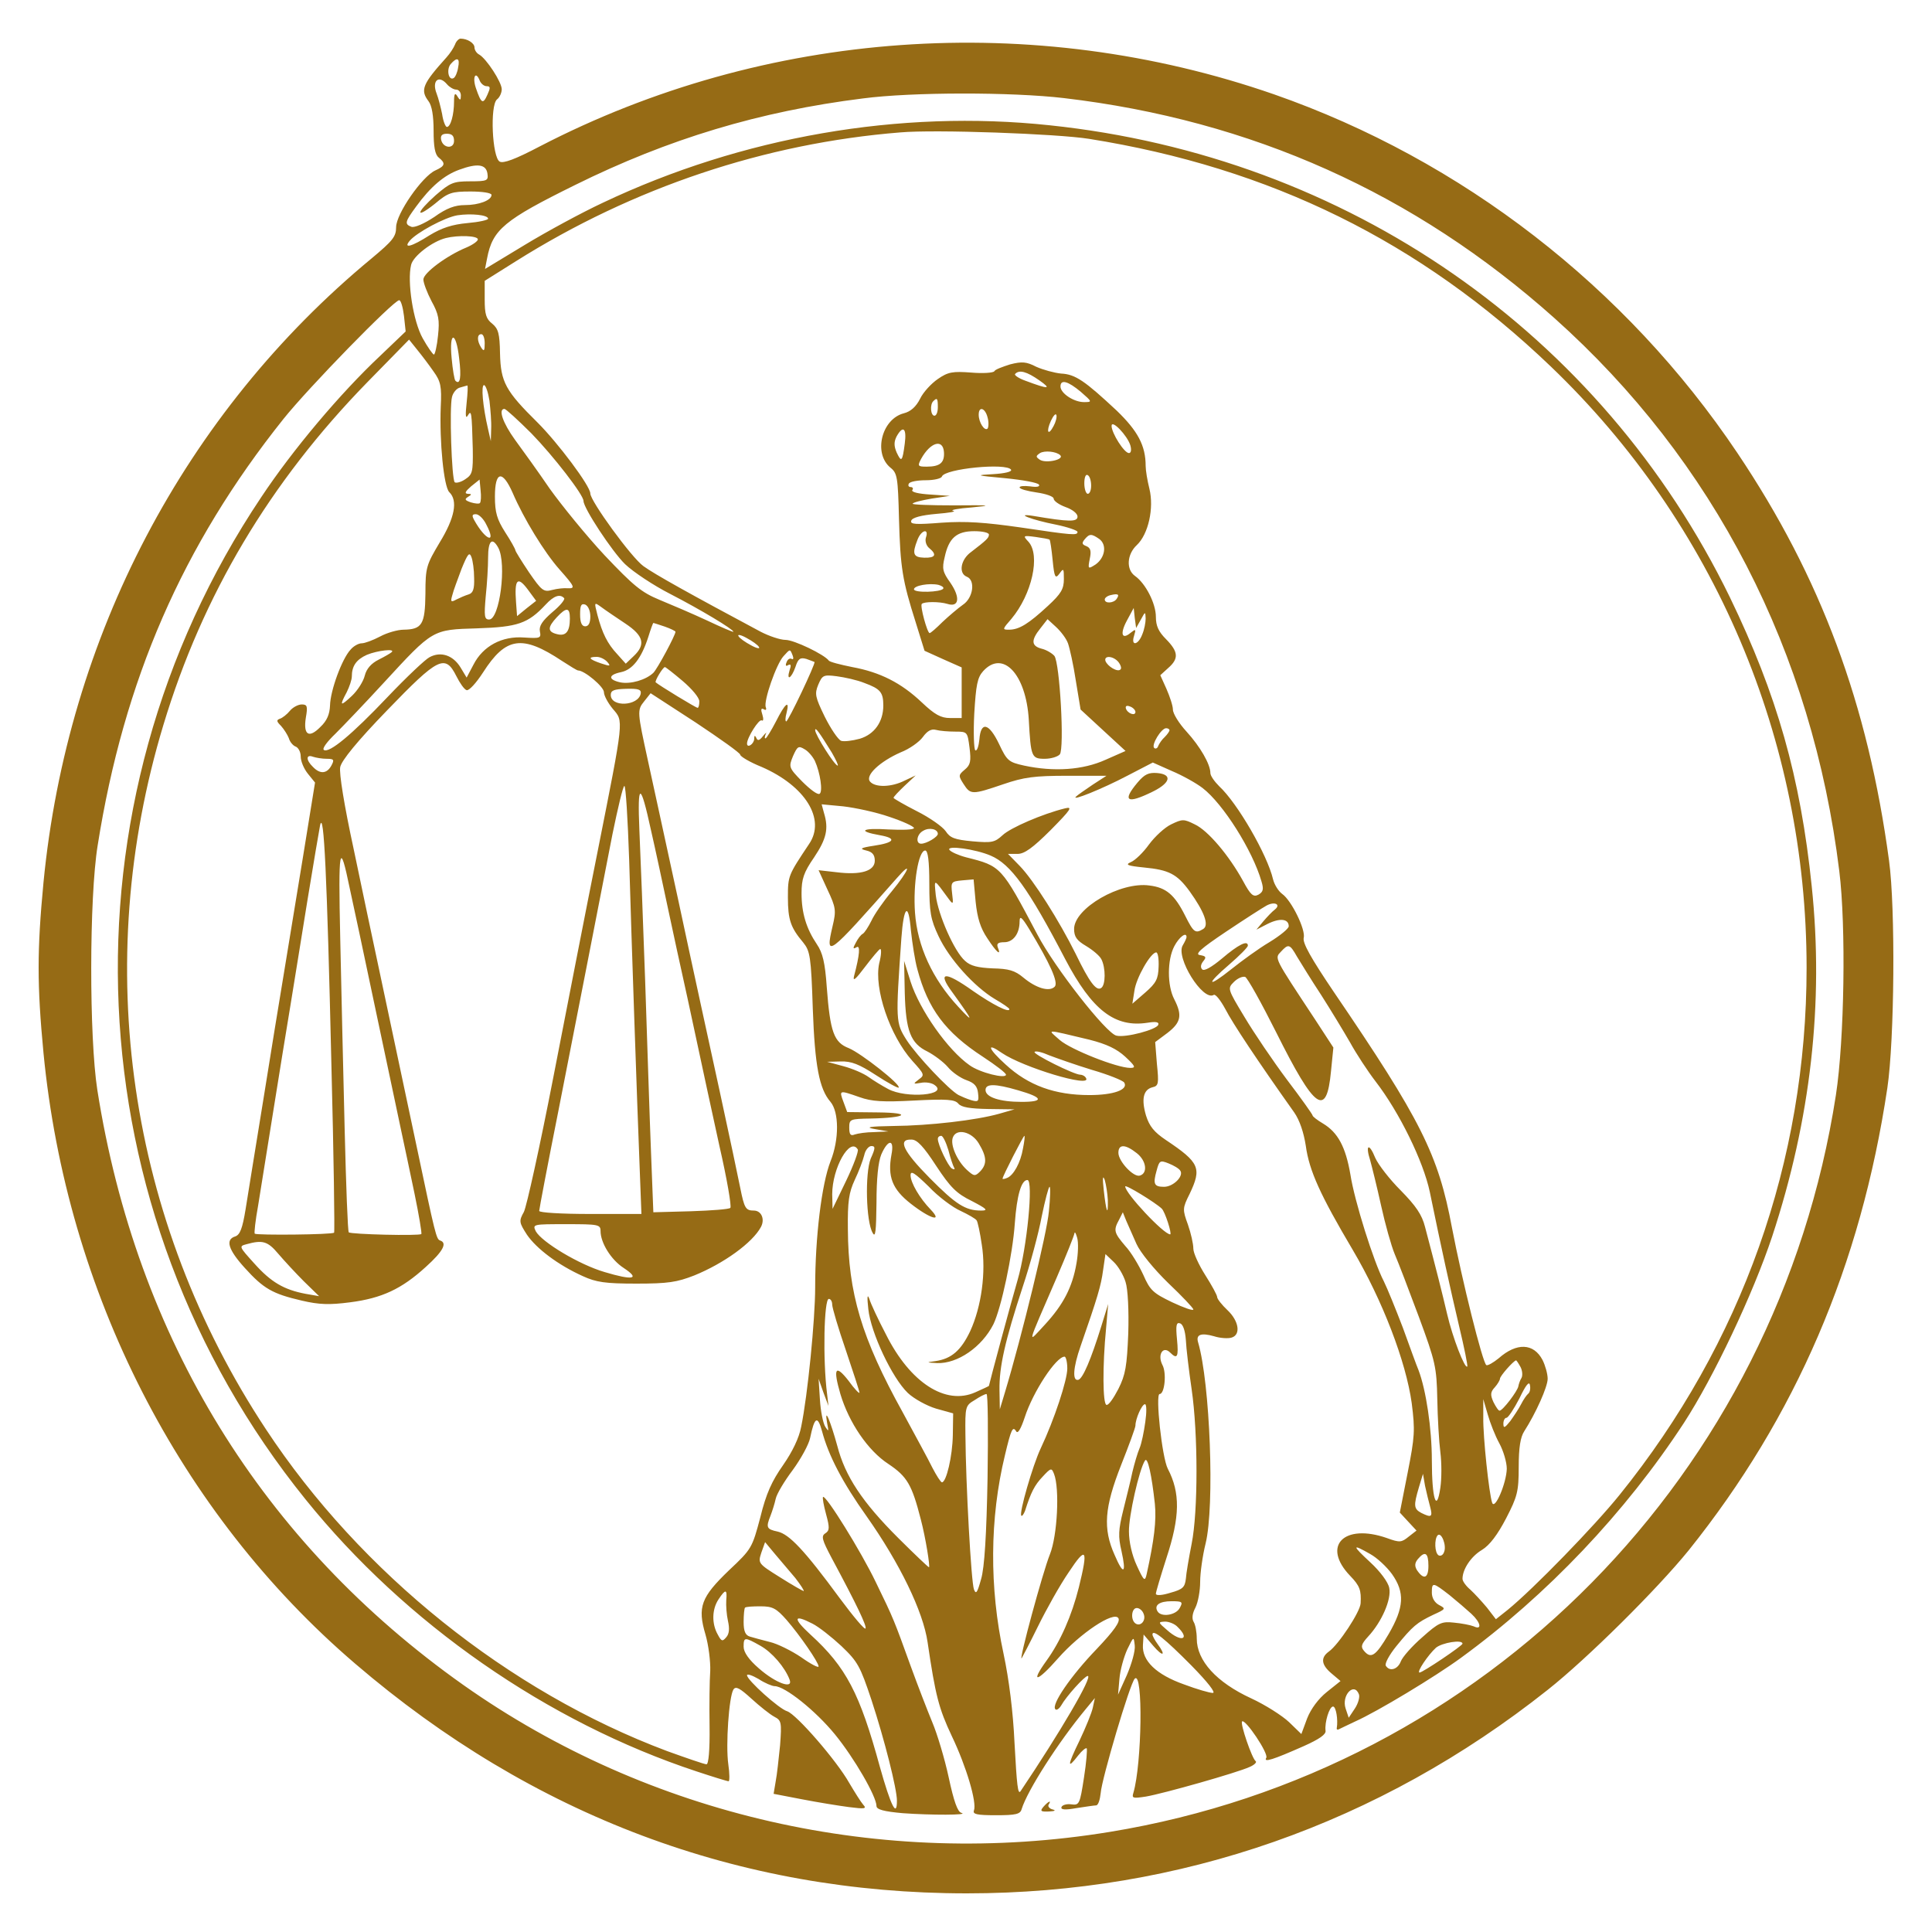 <?xml version="1.0" encoding="UTF-8"?> <svg xmlns="http://www.w3.org/2000/svg" width="100" height="100" viewBox="0 0 100 100" fill="none"><path d="M23.554 2.299C23.483 2.475 23.289 2.774 23.113 2.967C21.878 4.338 21.737 4.655 22.178 5.235C22.355 5.464 22.443 5.991 22.443 6.765C22.443 7.591 22.513 7.996 22.707 8.154C23.078 8.453 23.042 8.593 22.531 8.822C21.843 9.138 20.503 11.072 20.503 11.758C20.503 12.251 20.327 12.461 19.233 13.376C9.552 21.376 3.486 32.963 2.251 45.675C1.916 49.191 1.916 50.985 2.251 54.501C3.45 66.879 9.27 78.308 18.387 86.114C27.574 93.991 38.261 98 50.041 98C61.08 98 71.378 94.396 80.107 87.468C82.153 85.85 85.768 82.264 87.408 80.242C92.945 73.332 96.313 65.508 97.689 56.312C98.059 53.815 98.112 47.011 97.777 44.549C96.684 36.444 94.25 29.886 89.93 23.451C84.163 14.853 75.663 8.277 65.947 4.884C53.444 0.541 39.619 1.525 27.945 7.574C26.675 8.242 26.058 8.47 25.864 8.365C25.476 8.154 25.352 5.464 25.723 5.147C25.864 5.042 25.97 4.796 25.97 4.62C25.97 4.251 25.176 3.037 24.806 2.826C24.665 2.756 24.559 2.58 24.559 2.457C24.559 2.229 24.189 2 23.836 2C23.748 2 23.607 2.141 23.554 2.299ZM23.712 3.494C23.677 3.741 23.571 3.987 23.483 4.04C23.219 4.198 23.095 3.6 23.324 3.319C23.66 2.932 23.818 3.002 23.712 3.494ZM24.841 4.198C24.912 4.338 25.053 4.462 25.194 4.462C25.388 4.462 25.388 4.549 25.229 4.901C25 5.411 24.912 5.376 24.629 4.549C24.435 3.969 24.629 3.635 24.841 4.198ZM23.148 4.374C23.271 4.514 23.483 4.637 23.607 4.637C23.748 4.637 23.854 4.778 23.854 4.936C23.854 5.2 23.818 5.218 23.677 4.989C23.554 4.778 23.501 4.848 23.501 5.253C23.501 5.938 23.324 6.571 23.13 6.571C23.06 6.571 22.936 6.273 22.884 5.903C22.813 5.552 22.69 5.077 22.601 4.848C22.337 4.18 22.707 3.846 23.148 4.374ZM55.066 5.077C64.783 6.22 73.212 10 80.442 16.453C88.713 23.837 93.809 33.736 95.202 45.094C95.555 47.943 95.467 53.815 95.026 56.681C91.993 76.303 76.898 91.635 57.447 94.818C45.667 96.752 33.588 93.991 23.994 87.222C13.573 79.855 7.065 69.27 5.038 56.418C4.614 53.692 4.614 46.483 5.055 43.758C6.413 35.196 9.446 28.233 14.666 21.692C15.971 20.057 20.38 15.539 20.662 15.539C20.75 15.539 20.856 15.908 20.909 16.347L20.997 17.156L19.692 18.404C17.611 20.356 15.142 23.292 13.52 25.736C2.833 41.701 3.768 62.677 15.812 77.604C20.997 84.04 28.333 89.138 36.056 91.688C36.903 91.969 37.644 92.198 37.714 92.198C37.767 92.198 37.767 91.793 37.697 91.319C37.555 90.317 37.732 87.82 37.961 87.451C38.084 87.257 38.296 87.38 38.896 87.925C39.319 88.312 39.848 88.734 40.077 88.857C40.447 89.05 40.465 89.138 40.377 90.334C40.306 91.02 40.218 91.864 40.148 92.215L40.042 92.848L41.505 93.13C42.317 93.288 43.41 93.464 43.939 93.534C44.768 93.64 44.874 93.622 44.68 93.411C44.556 93.27 44.239 92.76 43.957 92.286C43.304 91.125 41.223 88.734 40.747 88.576C40.324 88.453 38.666 86.958 38.666 86.712C38.666 86.624 38.931 86.712 39.266 86.906C39.583 87.117 39.971 87.275 40.095 87.275C40.624 87.275 42.211 88.541 43.216 89.771C44.221 91.002 45.367 92.989 45.367 93.481C45.367 93.657 45.738 93.763 46.725 93.85C48.171 93.956 50.217 93.956 49.758 93.833C49.564 93.78 49.37 93.235 49.106 92.004C48.894 91.02 48.506 89.736 48.26 89.156C48.013 88.558 47.501 87.24 47.131 86.22C46.284 83.881 46.267 83.811 45.332 81.894C44.574 80.312 42.74 77.358 42.599 77.481C42.564 77.534 42.634 77.921 42.758 78.378C42.952 79.081 42.934 79.222 42.722 79.363C42.493 79.503 42.546 79.697 43.04 80.629C44.38 83.125 44.856 84.145 44.803 84.286C44.768 84.391 44.168 83.67 43.463 82.721C41.629 80.224 40.853 79.415 40.254 79.275C39.672 79.152 39.636 79.064 39.883 78.448C39.971 78.22 40.095 77.833 40.148 77.587C40.201 77.323 40.606 76.655 41.029 76.092C41.453 75.512 41.858 74.774 41.929 74.44C42.158 73.332 42.317 73.244 42.546 74.07C42.881 75.336 43.604 76.725 44.856 78.484C46.567 80.91 47.783 83.407 48.013 85.007C48.418 87.767 48.594 88.435 49.265 89.859C50.023 91.442 50.57 93.305 50.411 93.71C50.34 93.903 50.552 93.956 51.557 93.956C52.58 93.956 52.809 93.903 52.88 93.64C53.179 92.672 54.767 90.193 56.177 88.488L56.671 87.89L56.565 88.382C56.512 88.646 56.195 89.42 55.878 90.088C55.243 91.389 55.225 91.618 55.807 90.862C56.001 90.615 56.195 90.457 56.248 90.492C56.283 90.545 56.23 91.231 56.107 92.004C55.895 93.393 55.86 93.446 55.454 93.393C55.207 93.358 54.978 93.429 54.943 93.534C54.89 93.675 55.137 93.692 55.719 93.587C56.177 93.516 56.654 93.446 56.742 93.446C56.847 93.429 56.936 93.147 56.971 92.813C57.024 92.075 58.487 87.134 58.734 86.888C59.175 86.448 59.105 91.301 58.664 92.796C58.576 93.077 58.629 93.094 59.316 92.989C60.233 92.831 64.025 91.758 64.677 91.459C64.924 91.354 65.065 91.213 64.995 91.16C64.801 91.02 64.183 89.209 64.289 89.103C64.448 88.945 65.682 90.774 65.541 90.985C65.382 91.248 65.912 91.073 67.463 90.387C68.292 90.018 68.645 89.771 68.61 89.578C68.557 89.156 68.804 88.33 68.998 88.33C69.156 88.33 69.262 89.015 69.192 89.437C69.174 89.525 69.227 89.543 69.297 89.508C69.385 89.472 69.756 89.279 70.144 89.103C71.29 88.593 74.288 86.782 75.611 85.815C80.072 82.563 84.128 78.29 87.161 73.648C88.695 71.292 90.741 66.967 91.728 63.996C93.721 57.947 94.409 51.916 93.774 45.868C93.192 40.224 91.975 35.952 89.542 30.923C82.876 17.226 69.738 8.101 54.326 6.484C46.567 5.657 38.402 7.081 31.207 10.492C30.114 11.002 28.297 11.987 27.169 12.672L25.105 13.921L25.211 13.376C25.494 11.881 26.093 11.389 29.761 9.578C34.593 7.187 39.319 5.763 44.662 5.095C47.201 4.76 52.368 4.76 55.066 5.077ZM56.371 7.187C65.753 8.681 73.512 12.497 80.266 18.967C88.748 27.09 93.509 38.29 93.509 50.088C93.509 60.092 90.159 69.534 83.828 77.376C82.541 78.976 79.367 82.246 78.026 83.336L77.427 83.811L76.968 83.213C76.704 82.897 76.316 82.475 76.104 82.281C75.875 82.088 75.699 81.842 75.699 81.719C75.699 81.226 76.139 80.558 76.704 80.224C77.109 79.978 77.515 79.433 77.956 78.589C78.538 77.464 78.608 77.2 78.608 75.934C78.608 74.932 78.697 74.387 78.891 74.088C79.49 73.156 80.107 71.785 80.107 71.363C80.107 71.117 79.984 70.677 79.843 70.396C79.384 69.516 78.502 69.481 77.568 70.308C77.286 70.536 77.004 70.695 76.933 70.659C76.739 70.536 75.681 66.299 75.152 63.538C74.447 59.758 73.547 57.965 69.033 51.336C67.869 49.613 67.41 48.804 67.481 48.541C67.587 48.119 66.846 46.607 66.37 46.273C66.176 46.132 65.964 45.798 65.894 45.517C65.594 44.233 64.042 41.56 63.108 40.699C62.861 40.453 62.649 40.154 62.649 40.013C62.649 39.556 62.12 38.642 61.415 37.868C61.027 37.446 60.709 36.936 60.709 36.725C60.709 36.532 60.551 36.057 60.374 35.653L60.057 34.949L60.462 34.58C61.027 34.088 60.992 33.736 60.357 33.086C59.969 32.699 59.828 32.4 59.828 31.925C59.828 31.24 59.299 30.202 58.752 29.815C58.276 29.481 58.329 28.69 58.84 28.215C59.44 27.653 59.739 26.299 59.493 25.297C59.387 24.875 59.299 24.347 59.299 24.119C59.299 23.064 58.893 22.308 57.8 21.253C56.16 19.723 55.666 19.371 54.925 19.336C54.573 19.301 53.991 19.143 53.638 18.985C53.127 18.721 52.897 18.703 52.28 18.861C51.892 18.985 51.504 19.125 51.469 19.213C51.416 19.301 50.869 19.336 50.27 19.284C49.318 19.213 49.071 19.248 48.542 19.618C48.207 19.846 47.783 20.303 47.625 20.637C47.413 21.059 47.131 21.305 46.778 21.393C45.632 21.692 45.191 23.468 46.09 24.207C46.443 24.488 46.478 24.699 46.531 26.844C46.602 29.393 46.708 30.044 47.395 32.207L47.854 33.684L48.824 34.123L49.776 34.545V35.864V37.165H49.176C48.7 37.165 48.383 36.989 47.713 36.356C46.637 35.336 45.544 34.791 44.115 34.528C43.498 34.404 42.952 34.264 42.899 34.193C42.669 33.877 41.1 33.121 40.659 33.121C40.395 33.121 39.813 32.928 39.372 32.699C35.721 30.747 33.887 29.727 33.306 29.305C32.688 28.866 30.555 25.93 30.555 25.543C30.555 25.156 28.879 22.923 27.821 21.868C26.164 20.233 25.917 19.776 25.881 18.299C25.864 17.262 25.793 17.015 25.476 16.752C25.158 16.506 25.088 16.259 25.088 15.503V14.536L26.71 13.517C32.776 9.701 39.601 7.415 46.602 6.853C48.401 6.694 54.714 6.923 56.371 7.187ZM23.501 7.292C23.501 7.732 22.919 7.679 22.831 7.222C22.795 7.011 22.884 6.923 23.13 6.923C23.395 6.923 23.501 7.029 23.501 7.292ZM25.229 8.98C25.282 9.349 25.229 9.385 24.33 9.385C23.465 9.385 23.307 9.455 22.549 10.105C21.526 11.02 21.473 11.371 22.513 10.545C23.201 9.965 23.377 9.912 24.365 9.912C24.947 9.912 25.441 9.982 25.441 10.088C25.441 10.369 24.788 10.615 24.065 10.615C23.554 10.615 23.113 10.774 22.478 11.231C21.949 11.582 21.455 11.793 21.297 11.741C20.926 11.6 20.961 11.477 21.543 10.686C22.284 9.666 22.989 9.068 23.765 8.787C24.718 8.435 25.158 8.505 25.229 8.98ZM25.264 11.319C25.264 11.389 24.788 11.495 24.189 11.547C23.413 11.618 22.866 11.793 22.231 12.18C21.297 12.778 20.856 12.883 21.208 12.461C21.561 12.04 23.025 11.248 23.677 11.143C24.383 11.037 25.264 11.125 25.264 11.319ZM24.735 12.391C24.735 12.479 24.471 12.672 24.136 12.813C23.113 13.235 21.914 14.132 21.914 14.466C21.914 14.642 22.108 15.152 22.337 15.591C22.707 16.259 22.76 16.558 22.672 17.367C22.619 17.912 22.513 18.352 22.46 18.352C22.407 18.352 22.143 17.982 21.878 17.508C21.385 16.629 21.067 14.571 21.279 13.71C21.385 13.253 22.372 12.497 23.078 12.321C23.712 12.163 24.735 12.198 24.735 12.391ZM25.088 17.771C25.088 18.158 25.053 18.211 24.912 18C24.682 17.648 24.682 17.297 24.912 17.297C25.017 17.297 25.088 17.508 25.088 17.771ZM23.765 18.545C23.889 19.53 23.818 19.952 23.571 19.706C23.518 19.653 23.43 19.125 23.377 18.545C23.236 17.121 23.607 17.121 23.765 18.545ZM22.443 19.231C22.813 19.741 22.866 20.004 22.813 21.059C22.742 22.87 22.972 25.191 23.254 25.473C23.712 25.912 23.536 26.809 22.76 28.075C22.072 29.235 22.02 29.358 22.02 30.73C22.002 32.33 21.843 32.576 20.891 32.593C20.591 32.593 20.027 32.752 19.674 32.945C19.304 33.139 18.881 33.297 18.722 33.297C18.563 33.297 18.299 33.437 18.14 33.631C17.699 34.105 17.099 35.741 17.082 36.514C17.064 36.971 16.923 37.306 16.588 37.622C15.989 38.237 15.689 38.044 15.83 37.147C15.936 36.549 15.9 36.462 15.618 36.462C15.442 36.462 15.16 36.602 15.001 36.796C14.86 36.971 14.613 37.165 14.49 37.2C14.296 37.27 14.313 37.341 14.543 37.569C14.701 37.745 14.877 38.026 14.948 38.202C15.001 38.396 15.16 38.589 15.301 38.642C15.442 38.694 15.565 38.923 15.565 39.152C15.565 39.398 15.724 39.785 15.936 40.048L16.306 40.505L15.671 44.426C15.318 46.571 14.877 49.279 14.684 50.44C14.49 51.6 14.013 54.519 13.626 56.945C13.238 59.354 12.814 61.921 12.709 62.607C12.55 63.574 12.426 63.908 12.18 63.996C11.65 64.154 11.809 64.681 12.673 65.631C13.643 66.703 14.102 66.967 15.618 67.319C16.517 67.53 17.047 67.547 18.122 67.407C19.762 67.196 20.785 66.721 22.037 65.578C22.936 64.769 23.166 64.33 22.778 64.207C22.584 64.136 22.531 63.925 21.561 59.319C20.873 56.084 20.662 55.099 19.621 50.176C19.321 48.769 18.722 45.956 18.299 43.916C17.823 41.719 17.54 39.996 17.611 39.697C17.681 39.363 18.493 38.36 20.044 36.76C22.69 34.018 23.042 33.842 23.624 35.002C23.8 35.354 24.03 35.688 24.153 35.723C24.277 35.758 24.647 35.354 25 34.809C26.181 32.963 27.028 32.84 29.091 34.211C29.497 34.475 29.867 34.703 29.92 34.703C30.255 34.703 31.26 35.547 31.26 35.829C31.26 36.004 31.471 36.391 31.718 36.69C32.283 37.358 32.318 37.094 30.925 44.11C30.343 47.011 29.32 52.268 28.632 55.802C27.945 59.336 27.257 62.448 27.116 62.73C26.851 63.204 26.869 63.275 27.274 63.908C27.768 64.629 28.879 65.472 30.167 66.053C30.854 66.369 31.33 66.44 32.935 66.44C34.575 66.44 35.034 66.369 35.933 66.018C37.45 65.402 38.949 64.33 39.389 63.503C39.601 63.099 39.407 62.659 39.019 62.659C38.596 62.659 38.525 62.536 38.314 61.481C38.225 61.024 37.749 58.774 37.256 56.505C36.762 54.237 35.792 49.807 35.122 46.659C34.434 43.512 33.729 40.224 33.535 39.363C32.988 36.848 32.97 36.76 33.341 36.303L33.676 35.881L36.004 37.393C37.273 38.237 38.314 38.976 38.314 39.064C38.314 39.152 38.807 39.45 39.425 39.697C41.682 40.681 42.758 42.404 41.876 43.688C40.8 45.306 40.782 45.323 40.782 46.448C40.782 47.609 40.924 48.013 41.576 48.787C41.929 49.226 41.982 49.508 42.07 52.215C42.176 55.169 42.405 56.365 42.987 57.033C43.428 57.56 43.445 58.967 42.987 60.11C42.528 61.288 42.193 64.031 42.193 66.633C42.193 68.286 41.805 72.224 41.47 73.842C41.364 74.422 41.012 75.143 40.536 75.829C39.954 76.655 39.654 77.305 39.354 78.536C38.931 80.119 38.913 80.171 37.732 81.279C36.286 82.668 36.092 83.178 36.515 84.602C36.674 85.147 36.779 85.991 36.762 86.484C36.727 86.958 36.709 88.259 36.727 89.35C36.744 90.598 36.674 91.319 36.568 91.319C36.462 91.319 35.545 91.002 34.522 90.633C26.322 87.556 18.669 81.42 13.767 73.982C6.625 63.169 4.702 49.93 8.459 37.517C10.487 30.8 13.96 24.963 19.004 19.793L21.173 17.578L21.596 18.105C21.826 18.387 22.213 18.897 22.443 19.231ZM53.797 19.688C54.449 20.145 54.291 20.163 53.074 19.706C52.721 19.582 52.474 19.407 52.545 19.354C52.756 19.125 53.144 19.231 53.797 19.688ZM55.948 20.286C56.53 20.796 56.548 20.813 56.107 20.813C55.578 20.813 54.89 20.356 54.89 20.004C54.89 19.618 55.278 19.723 55.948 20.286ZM24.153 20.848C24.083 21.481 24.1 21.692 24.206 21.517C24.4 21.2 24.418 21.27 24.471 23.24C24.488 24.435 24.453 24.558 24.083 24.804C23.854 24.963 23.607 25.015 23.536 24.963C23.377 24.787 23.254 21.095 23.395 20.549C23.448 20.321 23.642 20.092 23.818 20.057C23.977 20.004 24.153 19.969 24.189 19.952C24.224 19.952 24.206 20.356 24.153 20.848ZM25.335 20.743C25.388 21.2 25.441 21.851 25.423 22.202L25.405 22.835L25.264 22.22C24.982 21.007 24.894 19.934 25.053 19.934C25.141 19.934 25.264 20.303 25.335 20.743ZM48.542 21.077C48.542 21.323 48.471 21.517 48.365 21.517C48.171 21.517 48.118 20.936 48.312 20.76C48.506 20.567 48.542 20.62 48.542 21.077ZM27.504 22.431C28.65 23.609 30.202 25.613 30.202 25.93C30.202 26.299 31.683 28.549 32.353 29.2C32.776 29.604 33.834 30.308 34.699 30.747C36.268 31.556 37.961 32.576 37.961 32.699C37.961 32.734 37.344 32.47 36.603 32.119C35.845 31.767 34.734 31.292 34.134 31.046C33.2 30.659 32.794 30.325 31.295 28.743C30.343 27.723 29.073 26.158 28.456 25.297C27.857 24.418 27.045 23.292 26.657 22.765C26.023 21.886 25.776 21.165 26.111 21.165C26.181 21.165 26.816 21.745 27.504 22.431ZM51.116 21.604C51.187 21.851 51.169 22.114 51.116 22.185C50.958 22.325 50.658 21.868 50.658 21.464C50.658 21.007 50.993 21.112 51.116 21.604ZM54.537 22.044C54.255 22.589 54.132 22.36 54.396 21.78C54.52 21.517 54.643 21.376 54.678 21.481C54.714 21.587 54.643 21.851 54.537 22.044ZM58.505 23.046C58.576 23.292 58.54 23.451 58.434 23.451C58.188 23.451 57.535 22.413 57.535 22.044C57.535 21.692 58.346 22.536 58.505 23.046ZM46.831 22.958C46.708 23.908 46.655 23.943 46.408 23.415C46.267 23.081 46.267 22.87 46.408 22.589C46.743 21.991 46.937 22.167 46.831 22.958ZM48.859 23.398C48.894 23.943 48.665 24.154 47.96 24.154C47.501 24.154 47.484 24.119 47.678 23.749C48.154 22.888 48.806 22.695 48.859 23.398ZM54.872 23.556C55.119 23.785 54.149 23.996 53.832 23.802C53.603 23.644 53.603 23.609 53.832 23.451C54.061 23.31 54.661 23.363 54.872 23.556ZM52.333 24.312C52.386 24.418 51.998 24.506 51.416 24.541C50.446 24.593 50.499 24.611 52.033 24.752C52.933 24.84 53.709 24.98 53.779 25.086C53.832 25.191 53.673 25.226 53.321 25.174C53.021 25.139 52.774 25.156 52.774 25.226C52.774 25.314 53.179 25.42 53.656 25.49C54.149 25.56 54.537 25.701 54.537 25.807C54.537 25.93 54.819 26.123 55.154 26.246C55.507 26.369 55.772 26.58 55.772 26.738C55.772 27.02 55.349 27.02 53.479 26.703C52.456 26.545 53.409 26.914 54.678 27.16C55.278 27.284 55.772 27.459 55.772 27.53C55.772 27.723 55.542 27.706 52.827 27.301C50.975 27.037 49.988 26.967 48.736 27.055C47.395 27.16 47.096 27.143 47.166 26.949C47.219 26.791 47.678 26.668 48.471 26.598C49.141 26.545 49.529 26.475 49.335 26.44C49.141 26.404 49.582 26.317 50.305 26.264C51.416 26.158 51.275 26.141 49.388 26.158C48.171 26.158 47.201 26.123 47.237 26.07C47.272 26 47.713 25.895 48.224 25.807L49.159 25.666L48.136 25.596C47.554 25.56 47.166 25.473 47.219 25.367C47.29 25.279 47.237 25.209 47.131 25.209C47.025 25.209 46.99 25.121 47.043 25.033C47.096 24.927 47.501 24.857 47.924 24.857C48.348 24.857 48.718 24.769 48.753 24.664C48.894 24.259 52.104 23.943 52.333 24.312ZM56.477 25.139C56.477 25.367 56.407 25.56 56.301 25.56C56.213 25.56 56.124 25.314 56.124 25.015C56.124 24.716 56.195 24.523 56.301 24.593C56.407 24.646 56.477 24.892 56.477 25.139ZM26.534 25.508C27.116 26.861 28.174 28.585 28.95 29.464C29.761 30.378 29.796 30.466 29.373 30.448C29.197 30.431 28.844 30.466 28.579 30.536C28.139 30.659 28.033 30.571 27.38 29.622C26.992 29.042 26.675 28.532 26.675 28.479C26.675 28.426 26.446 28.004 26.146 27.547C25.723 26.879 25.617 26.527 25.617 25.701C25.617 24.382 26.005 24.312 26.534 25.508ZM24.841 26.035C24.806 26.088 24.594 26.07 24.365 26C24.065 25.895 24.03 25.842 24.224 25.719C24.435 25.596 24.418 25.56 24.206 25.56C24.03 25.543 24.083 25.437 24.383 25.174L24.823 24.822L24.876 25.385C24.912 25.683 24.894 25.982 24.841 26.035ZM25.176 27.16C25.723 28.198 25.123 27.969 24.541 26.914C24.418 26.686 24.435 26.615 24.629 26.615C24.788 26.615 25.035 26.861 25.176 27.16ZM47.924 27.829C47.871 28.004 47.942 28.25 48.101 28.374C48.506 28.708 48.418 28.884 47.836 28.866C47.272 28.848 47.201 28.672 47.484 27.952C47.678 27.424 48.101 27.319 47.924 27.829ZM51.187 27.67C51.187 27.846 51.046 27.969 50.27 28.567C49.723 28.954 49.6 29.675 50.041 29.851C50.499 30.026 50.376 30.958 49.829 31.31C49.582 31.486 49.106 31.89 48.788 32.189C48.471 32.505 48.171 32.769 48.118 32.769C47.995 32.769 47.607 31.345 47.713 31.257C47.836 31.134 48.63 31.134 49.035 31.257C49.635 31.451 49.723 30.941 49.194 30.167C48.788 29.604 48.753 29.429 48.894 28.848C49.106 27.846 49.511 27.494 50.428 27.494C50.834 27.494 51.187 27.565 51.187 27.67ZM54.326 27.934C54.361 27.969 54.431 28.444 54.484 28.989C54.573 29.903 54.626 29.974 54.837 29.692C55.049 29.393 55.066 29.411 55.066 29.974C55.066 30.483 54.925 30.73 54.238 31.363C53.25 32.277 52.756 32.593 52.227 32.593C51.874 32.593 51.874 32.576 52.351 32.031C53.409 30.765 53.867 28.743 53.232 28.04C52.933 27.723 52.95 27.706 53.603 27.793C53.973 27.846 54.291 27.899 54.326 27.934ZM56.9 27.899C57.306 28.198 57.2 28.866 56.706 29.218C56.318 29.464 56.301 29.464 56.407 28.919C56.495 28.514 56.442 28.356 56.23 28.268C56.001 28.18 55.983 28.11 56.142 27.916C56.389 27.618 56.495 27.618 56.9 27.899ZM25.793 28.356C26.234 29.182 25.864 32.066 25.317 32.066C25.07 32.066 25.053 31.89 25.141 30.87C25.211 30.22 25.264 29.323 25.264 28.848C25.264 27.987 25.476 27.776 25.793 28.356ZM24.541 29.921C24.559 30.483 24.488 30.695 24.259 30.765C24.083 30.818 23.8 30.941 23.624 31.029C23.342 31.187 23.307 31.152 23.413 30.8C23.465 30.571 23.695 29.974 23.889 29.446C24.206 28.672 24.294 28.549 24.4 28.831C24.471 29.007 24.541 29.499 24.541 29.921ZM27.257 31.486L26.763 31.89L26.71 31.169C26.622 29.991 26.781 29.798 27.31 30.501L27.751 31.099L27.257 31.486ZM48.824 30.466C48.7 30.659 47.307 30.695 47.307 30.501C47.307 30.308 48.101 30.167 48.577 30.273C48.753 30.325 48.859 30.396 48.824 30.466ZM57.8 30.993C57.659 31.222 57.182 31.257 57.182 31.029C57.182 30.941 57.324 30.835 57.5 30.8C57.87 30.712 57.958 30.765 57.8 30.993ZM29.197 30.958C29.267 31.011 29.003 31.345 28.597 31.679C28.068 32.136 27.892 32.4 27.945 32.681C28.015 33.033 27.962 33.05 27.134 32.998C25.987 32.91 25 33.437 24.506 34.404L24.153 35.072L23.836 34.545C23.448 33.912 22.813 33.701 22.231 34.018C22.02 34.123 21.032 35.055 20.062 36.075C18.21 38.026 17.047 38.993 16.764 38.818C16.659 38.747 16.941 38.378 17.364 37.974C17.77 37.569 18.898 36.391 19.85 35.354C22.425 32.558 22.372 32.593 24.7 32.523C26.798 32.453 27.327 32.277 28.244 31.292C28.668 30.835 28.985 30.73 29.197 30.958ZM30.555 31.908C30.555 32.242 30.466 32.418 30.29 32.418C30.114 32.418 30.026 32.224 30.026 31.802C30.026 31.345 30.078 31.222 30.29 31.292C30.449 31.363 30.555 31.626 30.555 31.908ZM32.371 32.277C33.323 32.91 33.429 33.367 32.794 33.965L32.389 34.352L31.948 33.859C31.436 33.314 31.172 32.769 30.925 31.837C30.748 31.152 30.748 31.152 31.137 31.433C31.348 31.591 31.895 31.96 32.371 32.277ZM29.497 32.013C29.497 32.699 29.285 32.945 28.826 32.822C28.333 32.699 28.333 32.47 28.826 31.943C29.32 31.415 29.497 31.433 29.497 32.013ZM59.052 32.066C59.281 31.644 59.281 31.644 59.299 32.013C59.299 32.224 59.228 32.593 59.122 32.84C58.911 33.402 58.523 33.455 58.699 32.91C58.805 32.558 58.787 32.541 58.523 32.752C58.064 33.139 57.958 32.804 58.329 32.119L58.681 31.468L58.734 31.978L58.805 32.505L59.052 32.066ZM55.278 33.297C55.366 33.543 55.56 34.404 55.684 35.231L55.931 36.725L57.094 37.798L58.258 38.87L57.218 39.328C56.054 39.855 54.555 39.96 53.003 39.626C52.21 39.45 52.121 39.38 51.716 38.519C51.187 37.411 50.764 37.323 50.693 38.273C50.658 38.624 50.57 38.888 50.481 38.835C50.411 38.782 50.376 37.938 50.428 36.936C50.517 35.459 50.587 35.072 50.887 34.739C51.91 33.613 53.109 34.897 53.25 37.253C53.356 39.187 53.391 39.275 54.079 39.275C54.396 39.275 54.749 39.169 54.855 39.046C55.102 38.747 54.855 34.299 54.573 33.947C54.449 33.807 54.149 33.631 53.92 33.578C53.373 33.437 53.356 33.139 53.85 32.523L54.22 32.048L54.661 32.453C54.908 32.681 55.19 33.05 55.278 33.297ZM34.416 32.435C34.716 32.541 34.963 32.664 34.963 32.699C34.963 32.875 34.029 34.615 33.817 34.826C33.429 35.196 32.635 35.424 32.106 35.319C31.471 35.178 31.471 34.932 32.142 34.791C32.741 34.668 33.2 34.07 33.552 32.98C33.676 32.576 33.799 32.242 33.817 32.242C33.834 32.242 34.099 32.33 34.416 32.435ZM39.284 33.49C39.354 33.596 39.16 33.56 38.878 33.402C38.578 33.244 38.278 33.033 38.225 32.928C38.155 32.822 38.349 32.857 38.631 33.015C38.931 33.174 39.231 33.385 39.284 33.49ZM20.274 33.754C20.221 33.807 19.921 33.982 19.604 34.141C19.216 34.334 18.969 34.615 18.881 34.967C18.81 35.266 18.51 35.741 18.21 36.022C17.611 36.585 17.558 36.549 17.946 35.829C18.087 35.547 18.21 35.178 18.21 35.02C18.21 34.475 18.44 34.141 18.986 33.895C19.533 33.666 20.485 33.56 20.274 33.754ZM41.029 33.93C41.082 34.07 41.065 34.158 40.977 34.105C40.888 34.053 40.765 34.123 40.712 34.281C40.641 34.44 40.677 34.51 40.8 34.422C40.941 34.352 40.959 34.44 40.871 34.686C40.694 35.266 40.959 35.125 41.17 34.528C41.312 34.088 41.417 34.018 41.735 34.105C41.929 34.176 42.123 34.246 42.158 34.264C42.228 34.334 40.8 37.341 40.694 37.341C40.641 37.341 40.641 37.147 40.712 36.901C40.888 36.198 40.641 36.391 40.165 37.341C39.918 37.815 39.672 38.22 39.619 38.22C39.566 38.22 39.583 38.114 39.636 37.991C39.707 37.886 39.636 37.921 39.495 38.097C39.301 38.343 39.213 38.36 39.142 38.185C39.072 38.044 39.037 38.062 39.037 38.255C39.019 38.519 38.666 38.747 38.666 38.483C38.666 38.185 39.284 37.2 39.425 37.288C39.513 37.341 39.53 37.218 39.46 36.989C39.372 36.725 39.389 36.637 39.53 36.708C39.636 36.778 39.689 36.743 39.636 36.602C39.513 36.286 40.183 34.369 40.553 33.965C40.906 33.578 40.888 33.578 41.029 33.93ZM31.436 34.264C31.63 34.492 31.577 34.492 31.101 34.334C30.484 34.123 30.396 34 30.89 34C31.066 34 31.313 34.123 31.436 34.264ZM57.888 34.264C58.011 34.422 58.064 34.598 57.994 34.651C57.853 34.809 57.324 34.492 57.218 34.211C57.13 33.912 57.623 33.947 57.888 34.264ZM35.334 35.248C35.81 35.653 36.197 36.11 36.197 36.303C36.197 36.479 36.162 36.637 36.109 36.637C36.021 36.637 34.117 35.477 33.94 35.319C33.87 35.266 34.311 34.528 34.416 34.528C34.452 34.528 34.857 34.844 35.334 35.248ZM44.75 35.354C45.561 35.653 45.72 35.829 45.72 36.514C45.72 37.358 45.262 38.009 44.503 38.237C44.115 38.343 43.675 38.396 43.533 38.343C43.375 38.273 43.004 37.727 42.687 37.094C42.193 36.075 42.158 35.916 42.352 35.442C42.564 34.949 42.617 34.914 43.304 35.002C43.71 35.055 44.362 35.196 44.75 35.354ZM33.164 35.899C33.041 36.549 31.613 36.62 31.613 35.969C31.613 35.741 31.771 35.67 32.406 35.653C33.041 35.635 33.2 35.688 33.164 35.899ZM58.77 36.848C58.77 37.077 58.364 36.936 58.276 36.672C58.241 36.549 58.311 36.497 58.487 36.567C58.646 36.62 58.77 36.76 58.77 36.848ZM43.057 38.958C43.269 39.328 43.41 39.626 43.357 39.626C43.198 39.626 42.193 38.026 42.193 37.798C42.193 37.604 42.405 37.903 43.057 38.958ZM49.441 37.868C50.076 37.868 50.076 37.886 50.182 38.694C50.27 39.398 50.234 39.591 49.935 39.837C49.6 40.119 49.6 40.154 49.882 40.593C50.234 41.139 50.323 41.139 51.927 40.593C53.003 40.224 53.55 40.154 55.243 40.154H57.271L56.565 40.611C56.177 40.875 55.789 41.139 55.701 41.226C55.384 41.508 57.077 40.822 58.346 40.154L59.669 39.468L60.657 39.908C61.203 40.136 61.926 40.541 62.244 40.787C63.302 41.596 64.836 44.022 65.294 45.622C65.418 46.026 65.382 46.167 65.136 46.308C64.871 46.448 64.73 46.325 64.342 45.604C63.619 44.286 62.526 42.985 61.838 42.668C61.274 42.387 61.203 42.387 60.621 42.668C60.286 42.826 59.775 43.301 59.475 43.706C59.175 44.127 58.752 44.532 58.54 44.62C58.223 44.76 58.346 44.813 59.211 44.901C60.498 45.024 60.921 45.235 61.574 46.132C62.332 47.187 62.596 47.89 62.279 48.084C61.873 48.33 61.785 48.277 61.344 47.398C60.798 46.308 60.357 45.938 59.493 45.833C57.994 45.622 55.595 47.011 55.595 48.084C55.595 48.488 55.736 48.681 56.213 48.963C56.565 49.174 56.918 49.472 57.006 49.648C57.235 50.088 57.235 51.002 56.989 51.143C56.742 51.301 56.389 50.844 55.684 49.385C54.837 47.679 53.497 45.552 52.774 44.813L52.174 44.198H52.668C53.021 44.198 53.444 43.899 54.379 42.967C55.437 41.895 55.542 41.736 55.119 41.842C53.973 42.123 52.298 42.844 51.892 43.231C51.487 43.6 51.346 43.635 50.34 43.547C49.406 43.459 49.176 43.371 48.947 43.02C48.788 42.791 48.118 42.316 47.448 41.982C46.796 41.648 46.249 41.332 46.249 41.297C46.249 41.244 46.514 40.963 46.831 40.664L47.395 40.136L46.831 40.4C46.143 40.752 45.297 40.769 45.032 40.453C44.768 40.136 45.544 39.415 46.62 38.941C47.078 38.765 47.589 38.396 47.766 38.149C47.995 37.833 48.207 37.71 48.453 37.78C48.647 37.833 49.088 37.868 49.441 37.868ZM60.533 37.798C60.533 37.85 60.427 38.009 60.286 38.149C60.145 38.273 60.004 38.483 59.951 38.607C59.916 38.73 59.81 38.782 59.739 38.712C59.581 38.554 60.11 37.692 60.357 37.692C60.462 37.692 60.533 37.745 60.533 37.798ZM42.176 39.38C42.458 39.996 42.599 40.98 42.422 41.086C42.317 41.156 41.929 40.857 41.523 40.453C40.818 39.732 40.818 39.697 41.047 39.134C41.276 38.624 41.329 38.589 41.647 38.782C41.841 38.888 42.07 39.169 42.176 39.38ZM16.905 39.275C17.293 39.275 17.311 39.328 17.152 39.626C16.923 40.048 16.57 40.084 16.2 39.697C15.83 39.345 15.83 39.029 16.2 39.169C16.359 39.222 16.676 39.275 16.905 39.275ZM32.565 44.497C32.688 48.734 32.97 56.91 33.111 60.497L33.2 62.835H30.555C29.038 62.835 27.909 62.765 27.909 62.677C27.909 62.589 28.35 60.268 28.897 57.525C29.92 52.321 30.872 47.433 31.701 43.178C31.983 41.807 32.247 40.681 32.318 40.681C32.389 40.681 32.494 42.404 32.565 44.497ZM33.694 42.967C33.905 43.881 34.311 45.78 34.61 47.187C34.91 48.593 35.228 50.053 35.316 50.44C35.404 50.826 35.721 52.286 36.021 53.692C36.321 55.099 36.868 57.631 37.238 59.319C37.626 61.007 37.873 62.448 37.802 62.519C37.749 62.589 36.832 62.659 35.757 62.694L33.817 62.747L33.694 59.582C33.623 57.842 33.499 53.886 33.394 50.791C33.288 47.697 33.147 44.18 33.094 42.967C32.988 40.453 33.147 40.453 33.694 42.967ZM46.038 42.281C46.725 42.51 47.307 42.774 47.307 42.861C47.307 42.949 46.708 42.967 45.985 42.932C44.609 42.844 44.345 43.02 45.544 43.231C46.443 43.389 46.302 43.618 45.226 43.776C44.539 43.881 44.468 43.934 44.838 44.022C45.156 44.092 45.279 44.251 45.279 44.549C45.279 45.077 44.574 45.306 43.304 45.147L42.37 45.042L42.828 46.044C43.269 46.976 43.287 47.134 43.093 47.943C42.705 49.613 42.81 49.543 46.425 45.446C47.254 44.497 47.043 45.059 46.161 46.132C45.72 46.659 45.244 47.345 45.103 47.661C44.944 47.978 44.75 48.277 44.662 48.33C44.556 48.382 44.398 48.593 44.292 48.804C44.133 49.086 44.151 49.139 44.327 49.033C44.539 48.892 44.503 49.402 44.204 50.528C44.133 50.826 44.292 50.686 44.768 50.053C45.156 49.543 45.508 49.121 45.561 49.121C45.632 49.121 45.614 49.455 45.508 49.859C45.226 51.16 46.055 53.604 47.219 54.906C47.854 55.609 47.871 55.644 47.554 55.873C47.254 56.101 47.254 56.119 47.66 56.048C47.907 55.996 48.224 56.048 48.365 56.154C49.141 56.681 46.902 56.875 45.967 56.365C45.667 56.207 45.209 55.925 44.962 55.749C44.697 55.556 44.115 55.31 43.657 55.187L42.81 54.958L43.516 54.941C44.062 54.923 44.468 55.081 45.332 55.644C45.949 56.048 46.478 56.33 46.514 56.294C46.655 56.154 44.574 54.519 43.939 54.255C43.163 53.956 42.969 53.429 42.793 51.09C42.705 49.824 42.581 49.314 42.281 48.875C41.735 48.066 41.488 47.257 41.488 46.237C41.488 45.499 41.594 45.165 42.14 44.374C42.775 43.424 42.899 42.897 42.652 42.088L42.528 41.631L43.639 41.736C44.257 41.807 45.332 42.035 46.038 42.281ZM17.152 55.064C17.276 59.846 17.329 63.767 17.293 63.802C17.205 63.908 13.273 63.943 13.185 63.855C13.149 63.82 13.22 63.169 13.361 62.396C13.484 61.622 13.837 59.442 14.137 57.56C14.437 55.679 14.842 53.182 15.036 52.022C15.23 50.861 15.618 48.4 15.918 46.571C16.218 44.725 16.517 42.985 16.57 42.703C16.764 41.912 16.923 45.218 17.152 55.064ZM48.542 43.16C48.542 43.319 47.96 43.67 47.678 43.67C47.378 43.67 47.448 43.178 47.783 43.002C48.101 42.809 48.542 42.914 48.542 43.16ZM51.275 44.286C52.315 44.725 53.232 45.991 55.137 49.648C56.53 52.303 57.712 53.2 59.404 52.936C59.828 52.866 60.004 52.901 59.951 53.042C59.881 53.288 58.258 53.727 57.782 53.604C57.253 53.481 54.59 50.088 53.691 48.365C51.822 44.831 51.822 44.831 50.005 44.374C49.6 44.268 49.212 44.092 49.141 43.987C48.983 43.741 50.499 43.952 51.275 44.286ZM18.105 45.991C18.263 46.694 18.863 49.525 19.445 52.286C20.027 55.046 20.626 57.842 20.767 58.528C20.909 59.196 21.226 60.672 21.455 61.78C21.684 62.888 21.843 63.837 21.808 63.873C21.702 63.978 18.157 63.89 18.052 63.785C17.999 63.732 17.911 61.358 17.84 58.475C17.77 55.609 17.664 51.16 17.611 48.593C17.505 43.811 17.576 43.424 18.105 45.991ZM48.101 45.727C48.101 47.222 48.171 47.591 48.577 48.453C49.124 49.631 50.428 51.072 51.487 51.706C51.91 51.952 52.245 52.18 52.245 52.233C52.245 52.444 51.363 51.987 50.376 51.301C48.894 50.246 48.489 50.281 49.3 51.371C50.393 52.883 50.428 53.007 49.6 52.11C48.26 50.668 47.484 48.98 47.36 47.24C47.254 45.745 47.536 44.022 47.889 44.022C48.03 44.022 48.101 44.567 48.101 45.727ZM51.099 48.558C51.592 49.314 51.839 49.508 51.645 49.033C51.575 48.84 51.663 48.769 51.98 48.769C52.439 48.769 52.774 48.33 52.774 47.697C52.774 47.38 52.88 47.45 53.268 48.084C54.343 49.859 54.802 50.861 54.59 51.072C54.308 51.354 53.62 51.143 52.968 50.598C52.527 50.229 52.21 50.141 51.381 50.123C50.623 50.088 50.234 50 49.952 49.736C49.388 49.244 48.559 47.345 48.436 46.343C48.348 45.446 48.312 45.446 49.124 46.554C49.335 46.835 49.353 46.8 49.282 46.255C49.212 45.657 49.229 45.622 49.794 45.569L50.393 45.517L50.499 46.677C50.587 47.521 50.746 48.031 51.099 48.558ZM65.982 47.081C65.841 47.187 65.576 47.468 65.382 47.697L65.03 48.119L65.612 47.82C66.247 47.503 66.705 47.556 66.705 47.943C66.705 48.066 66.247 48.435 65.7 48.769C65.136 49.103 64.272 49.736 63.742 50.158C62.49 51.16 62.385 50.985 63.619 49.93C64.148 49.472 64.589 49.033 64.589 48.945C64.589 48.646 64.095 48.892 63.249 49.613C62.72 50.053 62.332 50.281 62.226 50.176C62.12 50.07 62.155 49.912 62.279 49.754C62.455 49.543 62.42 49.49 62.12 49.437C61.82 49.402 62.12 49.121 63.46 48.224C64.43 47.574 65.365 46.976 65.559 46.87C65.982 46.642 66.317 46.818 65.982 47.081ZM47.484 50.176C48.03 52.215 48.93 53.429 50.869 54.694C51.539 55.134 52.069 55.538 52.069 55.626C52.069 55.855 50.711 55.521 50.182 55.134C49.053 54.343 47.607 52.286 47.131 50.809L46.796 49.736L46.831 51.407C46.884 53.358 47.131 54.009 48.013 54.431C48.348 54.607 48.824 54.958 49.053 55.222C49.282 55.503 49.723 55.802 50.023 55.908C50.428 56.048 50.587 56.224 50.623 56.576C50.675 57.015 50.64 57.05 50.27 56.945C50.041 56.875 49.758 56.752 49.617 56.681C49.124 56.418 47.466 54.659 46.937 53.85C46.355 52.936 46.355 52.866 46.655 48.558C46.778 46.87 47.025 46.677 47.148 48.154C47.219 48.822 47.36 49.736 47.484 50.176ZM61.415 48.505C61.415 48.558 61.327 48.752 61.221 48.928C60.833 49.543 62.261 51.846 62.825 51.495C62.914 51.442 63.178 51.776 63.425 52.233C63.795 52.954 65.065 54.87 66.987 57.578C67.269 57.982 67.481 58.615 67.587 59.301C67.763 60.602 68.345 61.868 70.02 64.699C71.555 67.301 72.771 70.466 73.071 72.629C73.248 74.035 73.23 74.352 72.859 76.233L72.454 78.29L72.877 78.747L73.318 79.222L72.912 79.538C72.542 79.837 72.454 79.855 71.784 79.609C69.562 78.835 68.398 80.013 69.879 81.56C70.391 82.088 70.461 82.317 70.426 82.985C70.408 83.424 69.28 85.13 68.786 85.481C68.345 85.798 68.38 86.167 68.927 86.624L69.385 87.011L68.68 87.574C68.239 87.925 67.851 88.453 67.657 88.945L67.358 89.754L66.723 89.138C66.37 88.804 65.488 88.242 64.765 87.908C62.967 87.081 61.944 85.956 61.944 84.813C61.944 84.479 61.873 84.092 61.785 83.952C61.679 83.776 61.715 83.512 61.873 83.213C62.014 82.932 62.12 82.334 62.12 81.877C62.12 81.42 62.244 80.523 62.402 79.89C62.878 77.956 62.632 71.574 62.014 69.481C61.891 69.077 62.155 68.971 62.843 69.165C63.161 69.27 63.584 69.288 63.742 69.235C64.236 69.094 64.13 68.374 63.531 67.811C63.249 67.547 63.002 67.231 63.002 67.143C63.002 67.037 62.72 66.528 62.385 66C62.05 65.472 61.767 64.857 61.767 64.629C61.767 64.382 61.644 63.837 61.485 63.38C61.203 62.607 61.203 62.536 61.574 61.798C62.208 60.462 62.102 60.18 60.339 59.002C59.739 58.598 59.493 58.299 59.316 57.736C59.069 56.892 59.175 56.4 59.651 56.277C59.969 56.207 59.986 56.084 59.881 55.064L59.792 53.938L60.427 53.464C61.133 52.919 61.203 52.549 60.78 51.723C60.41 51.02 60.41 49.684 60.78 48.98C61.027 48.505 61.415 48.207 61.415 48.505ZM67.128 49.508C67.322 49.824 67.869 50.721 68.38 51.495C68.874 52.268 69.544 53.376 69.879 53.956C70.197 54.536 70.796 55.45 71.202 55.978C72.436 57.578 73.671 60.11 74.006 61.692C74.605 64.611 75.064 66.686 75.522 68.637C75.787 69.745 75.981 70.695 75.945 70.73C75.822 70.87 75.187 69.235 74.905 68.022C74.641 66.897 74.358 65.771 73.759 63.503C73.6 62.87 73.283 62.413 72.507 61.622C71.925 61.042 71.343 60.286 71.184 59.934C70.867 59.143 70.655 59.231 70.92 60.057C71.008 60.374 71.272 61.429 71.484 62.396C71.696 63.363 72.013 64.488 72.189 64.91C72.366 65.314 72.93 66.791 73.441 68.163C74.305 70.501 74.358 70.765 74.394 72.418C74.411 73.385 74.482 74.615 74.552 75.16C74.623 75.723 74.623 76.532 74.552 77.007C74.358 78.343 74.112 77.587 74.112 75.582C74.112 73.947 73.812 71.943 73.424 70.923C73.318 70.677 72.965 69.692 72.613 68.725C72.242 67.758 71.801 66.668 71.625 66.317C71.096 65.297 70.109 62.167 69.897 60.796C69.65 59.354 69.244 58.615 68.486 58.158C68.186 57.982 67.939 57.789 67.939 57.736C67.939 57.684 67.34 56.84 66.617 55.89C65.894 54.923 64.906 53.464 64.413 52.637C63.531 51.178 63.531 51.16 63.866 50.826C64.06 50.633 64.307 50.528 64.448 50.563C64.571 50.615 65.294 51.916 66.053 53.429C68.063 57.455 68.662 57.877 68.892 55.45L69.015 54.22L68.063 52.76C65.929 49.525 65.964 49.613 66.299 49.261C66.688 48.84 66.758 48.857 67.128 49.508ZM59.969 50.035C59.951 50.668 59.845 50.879 59.281 51.371L58.611 51.952L58.717 51.283C58.805 50.615 59.563 49.297 59.845 49.297C59.934 49.297 59.986 49.631 59.969 50.035ZM56.389 53.815C57.288 54.044 57.8 54.29 58.241 54.694C58.77 55.187 58.805 55.275 58.505 55.275C57.817 55.275 55.419 54.325 54.855 53.833C54.202 53.253 54.026 53.253 56.389 53.815ZM51.857 54.501C52.933 55.24 56.53 56.33 56.213 55.802C56.16 55.697 56.019 55.626 55.913 55.626C55.595 55.626 53.444 54.554 53.55 54.448C53.603 54.378 53.955 54.466 54.308 54.624C54.678 54.765 55.666 55.117 56.53 55.38C57.377 55.626 58.117 55.925 58.188 56.031C58.417 56.4 57.641 56.681 56.389 56.681C54.608 56.681 53.232 56.189 52.051 55.099C51.134 54.273 51.028 53.921 51.857 54.501ZM52.703 56.435C53.991 56.804 54.061 57.033 52.88 57.033C51.733 57.033 51.011 56.787 51.011 56.418C51.011 56.084 51.504 56.084 52.703 56.435ZM44.486 56.787C45.121 57.015 45.703 57.05 47.325 56.963C49.018 56.875 49.423 56.91 49.6 57.121C49.758 57.314 50.199 57.385 51.169 57.402L52.509 57.42L51.716 57.648C50.534 57.982 48.118 58.264 46.231 58.281C44.98 58.299 44.75 58.352 45.279 58.44L45.985 58.563L45.244 58.598C44.838 58.598 44.398 58.668 44.239 58.721C44.027 58.809 43.957 58.721 43.957 58.369C43.957 57.93 43.992 57.912 45.068 57.895C46.919 57.859 47.254 57.596 45.456 57.578L43.851 57.56L43.657 57.033C43.428 56.418 43.428 56.418 44.486 56.787ZM50.658 59.178C51.081 59.881 51.099 60.251 50.728 60.637C50.464 60.901 50.411 60.883 50.041 60.549C49.529 60.075 49.176 59.248 49.318 58.879C49.494 58.387 50.287 58.563 50.658 59.178ZM49.088 59.53C49.194 59.952 49.335 60.356 49.388 60.444C49.441 60.532 49.388 60.549 49.265 60.479C49.071 60.356 48.542 59.248 48.542 58.949C48.542 58.861 48.612 58.791 48.718 58.791C48.806 58.791 48.965 59.125 49.088 59.53ZM52.95 59.442C52.827 60.18 52.456 60.848 52.121 60.971C51.998 61.024 51.892 61.042 51.892 61.007C51.892 60.883 52.968 58.791 53.021 58.791C53.056 58.791 53.021 59.09 52.95 59.442ZM48.453 60.339C49.194 61.464 49.511 61.78 50.305 62.167C51.081 62.571 51.169 62.659 50.781 62.659C49.97 62.659 49.476 62.343 48.118 60.971C46.743 59.582 46.443 58.949 47.184 58.985C47.466 58.985 47.801 59.336 48.453 60.339ZM46.143 59.758C45.932 60.901 46.179 61.552 47.148 62.308C48.136 63.081 48.824 63.292 48.171 62.607C47.607 62.026 47.131 61.218 47.131 60.831C47.131 60.567 47.343 60.708 48.066 61.411C48.559 61.938 49.318 62.501 49.723 62.677C50.129 62.87 50.499 63.081 50.552 63.169C50.605 63.24 50.728 63.802 50.816 64.418C51.046 65.842 50.799 67.635 50.217 68.901C49.741 69.903 49.247 70.325 48.436 70.448C47.924 70.519 47.924 70.519 48.506 70.554C49.564 70.589 50.816 69.728 51.416 68.549C51.822 67.723 52.421 64.91 52.527 63.31C52.633 61.868 52.862 61.077 53.179 61.077C53.497 61.077 53.162 64.576 52.668 66.264C52.333 67.407 51.24 71.468 51.187 71.732C51.187 71.749 50.869 71.89 50.481 72.066C48.947 72.752 47.113 71.574 45.861 69.077C45.456 68.303 45.068 67.477 44.997 67.231C44.891 66.949 44.874 67.125 44.944 67.758C45.068 68.971 46.179 71.328 46.99 72.101C47.307 72.4 47.977 72.769 48.453 72.91L49.335 73.156L49.318 74.281C49.3 75.371 48.983 76.725 48.753 76.725C48.683 76.708 48.471 76.374 48.26 75.969C48.066 75.565 47.36 74.281 46.725 73.103C44.592 69.253 43.904 66.932 43.886 63.626C43.868 62.185 43.939 61.727 44.239 61.077C44.45 60.637 44.662 60.075 44.733 59.793C44.785 59.53 44.962 59.319 45.103 59.319C45.315 59.319 45.315 59.424 45.068 59.969C44.768 60.725 44.821 63.24 45.173 63.82C45.315 64.084 45.35 63.714 45.367 62.255C45.367 61.007 45.456 60.145 45.614 59.758C45.967 58.949 46.302 58.949 46.143 59.758ZM44.398 59.495C44.45 59.582 44.186 60.303 43.798 61.112L43.093 62.571L43.075 61.815C43.075 60.462 43.992 58.826 44.398 59.495ZM58.84 59.688C59.334 60.075 59.422 60.725 58.999 60.848C58.681 60.954 57.888 60.11 57.888 59.67C57.888 59.213 58.241 59.213 58.84 59.688ZM61.097 60.602C61.274 60.883 60.727 61.429 60.251 61.429C59.739 61.429 59.669 61.288 59.863 60.602C60.004 60.075 60.039 60.04 60.48 60.215C60.745 60.321 61.027 60.479 61.097 60.602ZM57.341 62.114C57.359 63.011 57.253 62.712 57.13 61.604C57.059 60.971 57.077 60.796 57.182 61.077C57.253 61.323 57.324 61.78 57.341 62.114ZM60.127 62.554C60.304 62.712 60.674 63.89 60.568 63.89C60.233 63.89 58.241 61.763 58.241 61.411C58.241 61.288 59.792 62.237 60.127 62.554ZM54.291 62.694C54.202 63.785 52.88 69.2 52.016 72.066L51.751 72.945L51.733 71.943C51.716 70.747 52.016 69.411 52.933 66.615C53.321 65.455 53.761 63.82 53.92 62.958C54.096 62.114 54.273 61.429 54.326 61.429C54.379 61.429 54.361 62.009 54.291 62.694ZM58.822 64.382C59.017 64.822 59.739 65.701 60.462 66.404C61.185 67.09 61.767 67.706 61.767 67.776C61.767 67.864 61.274 67.688 60.674 67.407C59.687 66.932 59.528 66.791 59.175 65.982C58.946 65.49 58.54 64.804 58.241 64.488C57.659 63.802 57.623 63.679 57.923 63.134L58.117 62.747L58.294 63.187C58.399 63.433 58.646 63.978 58.822 64.382ZM31.084 63.714C31.084 64.33 31.63 65.209 32.283 65.631C33.164 66.211 32.759 66.281 31.295 65.842C29.973 65.455 28.05 64.294 27.733 63.732C27.557 63.363 27.574 63.363 29.32 63.363C30.96 63.363 31.084 63.38 31.084 63.714ZM55.719 65.385C55.507 66.633 55.031 67.53 54.096 68.549C53.162 69.552 53.091 69.833 54.696 66.123C55.19 64.98 55.595 63.96 55.613 63.837C55.631 63.732 55.684 63.82 55.754 64.066C55.825 64.312 55.807 64.892 55.719 65.385ZM14.401 64.892C14.701 65.244 15.301 65.894 15.724 66.317L16.517 67.09L15.812 66.967C14.701 66.756 14.031 66.369 13.167 65.402C12.373 64.523 12.356 64.505 12.761 64.4C13.59 64.171 13.855 64.242 14.401 64.892ZM58.258 66.352C58.382 66.721 58.434 67.864 58.399 69.007C58.329 70.712 58.258 71.152 57.888 71.89C57.641 72.365 57.377 72.752 57.271 72.716C57.077 72.681 57.059 70.712 57.253 68.725L57.359 67.495L57.006 68.637C56.459 70.396 56.054 71.328 55.825 71.415C55.49 71.521 55.542 70.782 55.931 69.675C56.812 67.143 56.989 66.545 57.094 65.754L57.218 64.91L57.641 65.314C57.87 65.525 58.152 66 58.258 66.352ZM43.075 67.53C43.075 67.688 43.392 68.76 43.78 69.886C44.168 71.029 44.486 72.013 44.486 72.084C44.486 72.154 44.221 71.89 43.921 71.468C43.234 70.589 43.11 70.818 43.498 72.154C43.939 73.631 44.927 75.09 45.985 75.776C46.955 76.426 47.201 76.848 47.66 78.642C47.907 79.574 48.154 81.121 48.083 81.121C48.048 81.121 47.325 80.435 46.496 79.609C44.627 77.745 43.745 76.409 43.34 74.844C42.987 73.56 42.652 72.752 42.81 73.648C42.899 74.106 42.899 74.123 42.722 73.859C42.599 73.666 42.475 73.033 42.44 72.453L42.37 71.363L42.617 72.066L42.881 72.769L42.81 72.154C42.581 70.36 42.652 67.231 42.899 67.231C43.004 67.231 43.075 67.371 43.075 67.53ZM61.38 69.358C61.397 69.78 61.538 70.941 61.679 71.908C62.014 74.211 62.014 78.237 61.679 79.908C61.538 80.629 61.397 81.437 61.38 81.719C61.327 82.158 61.221 82.264 60.586 82.44C60.145 82.58 59.828 82.598 59.828 82.492C59.828 82.404 60.075 81.578 60.374 80.646C61.08 78.501 61.097 77.27 60.445 76.022C60.145 75.442 59.792 72.154 60.022 72.154C60.286 72.154 60.392 71.046 60.163 70.642C59.898 70.114 60.198 69.64 60.568 70.009C60.939 70.378 61.009 70.237 60.921 69.323C60.85 68.602 60.886 68.426 61.08 68.497C61.238 68.549 61.344 68.883 61.38 69.358ZM55.243 70.835C55.243 71.433 54.573 73.472 53.867 74.967C53.444 75.864 52.739 78.325 52.862 78.448C52.897 78.501 52.986 78.378 53.056 78.202C53.356 77.253 53.55 76.866 53.973 76.426C54.396 75.969 54.431 75.969 54.555 76.286C54.855 77.042 54.731 79.486 54.343 80.453C53.973 81.367 52.721 85.991 52.88 85.833C52.915 85.78 53.303 85.042 53.726 84.18C54.149 83.319 54.855 82.053 55.313 81.385C56.23 79.996 56.336 80.154 55.842 82.158C55.472 83.635 54.89 84.954 54.167 85.956C53.303 87.152 53.673 87.081 54.767 85.833C55.913 84.532 57.659 83.371 57.888 83.758C57.994 83.934 57.676 84.391 56.759 85.358C55.437 86.73 54.396 88.242 54.626 88.47C54.678 88.541 54.819 88.453 54.925 88.277C55.19 87.802 56.142 86.747 56.301 86.747C56.583 86.747 54.872 89.666 52.827 92.708C52.686 92.919 52.633 92.444 52.509 90.176C52.439 88.629 52.227 86.923 51.945 85.604C51.204 82.176 51.222 78.589 52.016 75.319C52.333 73.982 52.421 73.789 52.598 74.088C52.686 74.229 52.844 73.947 53.038 73.367C53.462 72.048 54.661 70.22 55.102 70.22C55.172 70.22 55.243 70.501 55.243 70.835ZM78.697 70.747C78.802 70.941 78.82 71.204 78.749 71.328C78.679 71.433 78.608 71.644 78.591 71.749C78.555 71.996 77.779 73.015 77.621 73.015C77.568 73.033 77.427 72.822 77.303 72.576C77.127 72.189 77.145 72.048 77.374 71.802C77.515 71.644 77.638 71.433 77.638 71.363C77.638 71.222 78.326 70.448 78.467 70.413C78.485 70.396 78.591 70.554 78.697 70.747ZM79.102 72.136C79.031 72.189 78.855 72.435 78.732 72.681C78.608 72.927 78.344 73.314 78.168 73.56C77.885 73.912 77.815 73.947 77.815 73.683C77.815 73.525 77.885 73.385 77.974 73.385C78.062 73.385 78.361 72.927 78.644 72.382C78.979 71.679 79.155 71.468 79.19 71.697C79.225 71.873 79.19 72.066 79.102 72.136ZM51.116 76.497C51.063 79.398 50.958 81.156 50.781 81.736C50.587 82.44 50.517 82.545 50.411 82.264C50.27 81.894 49.988 76.831 49.97 74.264C49.952 72.804 49.97 72.752 50.446 72.47C50.711 72.294 50.975 72.154 51.063 72.154C51.134 72.154 51.151 74.106 51.116 76.497ZM77.603 74.703C77.815 75.09 77.991 75.688 77.991 76.022C77.974 76.76 77.374 78.185 77.233 77.78C77.074 77.323 76.757 74.369 76.774 73.367V72.418L77.004 73.209C77.127 73.648 77.391 74.317 77.603 74.703ZM59.281 73.596C59.211 74.106 59.087 74.721 58.981 74.967C58.875 75.213 58.717 75.758 58.611 76.198C58.523 76.637 58.294 77.534 58.135 78.185C57.888 79.187 57.87 79.521 58.047 80.277C58.311 81.455 58.152 81.56 57.694 80.488C57.077 79.117 57.165 78.026 58.029 75.829C58.434 74.809 58.77 73.894 58.77 73.789C58.77 73.437 59.105 72.681 59.263 72.681C59.352 72.681 59.352 73.103 59.281 73.596ZM59.775 77.833C59.863 78.712 59.739 79.714 59.352 81.472C59.263 81.877 59.211 81.842 58.84 81.033C58.593 80.505 58.434 79.802 58.434 79.275C58.417 78.484 58.964 76.057 59.263 75.6C59.404 75.371 59.616 76.374 59.775 77.833ZM74.023 77.991C74.164 78.519 74.094 78.571 73.565 78.308C73.177 78.097 73.159 77.939 73.441 76.989L73.653 76.286L73.759 76.901C73.829 77.235 73.953 77.728 74.023 77.991ZM74.746 80.33C74.694 80.488 74.57 80.558 74.464 80.505C74.253 80.382 74.235 79.662 74.411 79.468C74.605 79.275 74.888 79.996 74.746 80.33ZM41.17 81.683C41.453 82.053 41.647 82.352 41.594 82.352C41.558 82.352 40.994 82.035 40.359 81.631C39.231 80.927 39.231 80.91 39.407 80.365L39.601 79.82L40.112 80.435C40.395 80.769 40.871 81.332 41.17 81.683ZM70.92 80.435C71.272 80.629 71.766 81.086 72.048 81.472C72.718 82.422 72.683 83.196 71.872 84.585C71.202 85.728 70.955 85.886 70.585 85.429C70.426 85.235 70.461 85.094 70.814 84.708C71.519 83.952 72.031 82.774 71.907 82.193C71.854 81.894 71.431 81.332 70.937 80.875C69.968 79.978 69.968 79.89 70.92 80.435ZM73.935 81.05C73.935 81.701 73.688 81.789 73.336 81.261C73.212 81.05 73.23 80.892 73.388 80.699C73.759 80.259 73.935 80.365 73.935 81.05ZM75.028 82.563C75.416 82.879 75.928 83.319 76.157 83.53C76.651 83.987 76.721 84.391 76.281 84.18C76.104 84.11 75.646 84.022 75.258 83.987C74.623 83.916 74.464 83.987 73.618 84.743C73.089 85.2 72.595 85.763 72.507 85.991C72.348 86.413 71.925 86.536 71.731 86.22C71.66 86.114 71.907 85.657 72.278 85.2C73.124 84.163 73.336 83.987 74.182 83.582C74.835 83.284 74.852 83.266 74.482 83.073C74.253 82.949 74.112 82.703 74.112 82.44C74.112 81.877 74.164 81.894 75.028 82.563ZM37.591 82.826C37.573 83.108 37.608 83.582 37.679 83.899C37.767 84.286 37.749 84.567 37.591 84.743C37.397 84.971 37.344 84.971 37.15 84.602C36.832 84.04 36.85 83.301 37.185 82.791C37.555 82.229 37.644 82.246 37.591 82.826ZM61.062 83.231C60.868 83.6 60.11 83.723 59.916 83.407C59.722 83.09 60.004 82.879 60.639 82.879C61.203 82.879 61.238 82.914 61.062 83.231ZM40.712 83.846C41.4 84.637 42.37 86.044 42.37 86.255C42.37 86.343 41.964 86.132 41.47 85.78C40.977 85.446 40.236 85.077 39.848 84.989C39.442 84.883 38.966 84.76 38.807 84.708C38.578 84.637 38.49 84.426 38.49 83.952C38.49 83.582 38.525 83.248 38.561 83.213C38.614 83.16 38.966 83.143 39.372 83.143C39.989 83.143 40.183 83.248 40.712 83.846ZM59.193 83.53C59.334 83.864 59.052 84.198 58.787 84.04C58.505 83.864 58.558 83.231 58.84 83.231C58.981 83.231 59.14 83.371 59.193 83.53ZM42.052 84.04C42.37 84.198 43.04 84.725 43.551 85.2C44.398 86.009 44.521 86.237 45.103 87.978C45.791 90.07 46.425 92.602 46.425 93.2C46.425 94.114 46.108 93.464 45.544 91.459C44.503 87.644 43.798 86.29 41.946 84.602C41.029 83.758 41.065 83.53 42.052 84.04ZM60.956 84.215C61.626 84.866 61.133 85.024 60.41 84.374C59.934 83.969 59.934 83.952 60.304 83.934C60.515 83.934 60.815 84.057 60.956 84.215ZM61.662 86.202C62.508 87.064 62.949 87.626 62.773 87.626C62.614 87.626 61.944 87.433 61.291 87.187C59.845 86.677 59.105 85.956 59.158 85.147L59.193 84.602L59.687 85.182C60.198 85.78 60.374 85.71 59.916 85.094C59.775 84.901 59.651 84.672 59.651 84.602C59.651 84.303 60.286 84.813 61.662 86.202ZM58.329 86.695L57.87 87.714L57.941 86.906C57.976 86.448 58.17 85.763 58.346 85.376C58.681 84.69 58.681 84.69 58.734 85.165C58.77 85.446 58.576 86.114 58.329 86.695ZM39.354 85.182C39.954 85.516 40.624 86.29 40.871 86.941C41.065 87.451 40.148 87.117 39.284 86.36C38.755 85.903 38.49 85.516 38.49 85.235C38.49 84.725 38.543 84.725 39.354 85.182ZM75.699 85.077C75.699 85.182 73.635 86.571 73.477 86.571C73.3 86.571 73.918 85.657 74.323 85.288C74.641 85.024 75.699 84.848 75.699 85.077ZM70.338 87.697C70.391 87.837 70.302 88.171 70.126 88.435L69.809 88.91L69.65 88.435C69.421 87.749 70.091 87.046 70.338 87.697Z" fill="#966B15"></path><path d="M54.01 93.517C53.816 93.745 53.869 93.78 54.292 93.763C54.592 93.745 54.68 93.71 54.486 93.657C54.328 93.622 54.222 93.499 54.275 93.411C54.451 93.147 54.257 93.235 54.01 93.517Z" fill="#966B15"></path><path d="M58.878 40.505C58.066 41.472 58.331 41.631 59.654 40.98C60.588 40.523 60.694 40.083 59.901 40.013C59.46 39.978 59.248 40.066 58.878 40.505Z" fill="#966B15"></path></svg> 